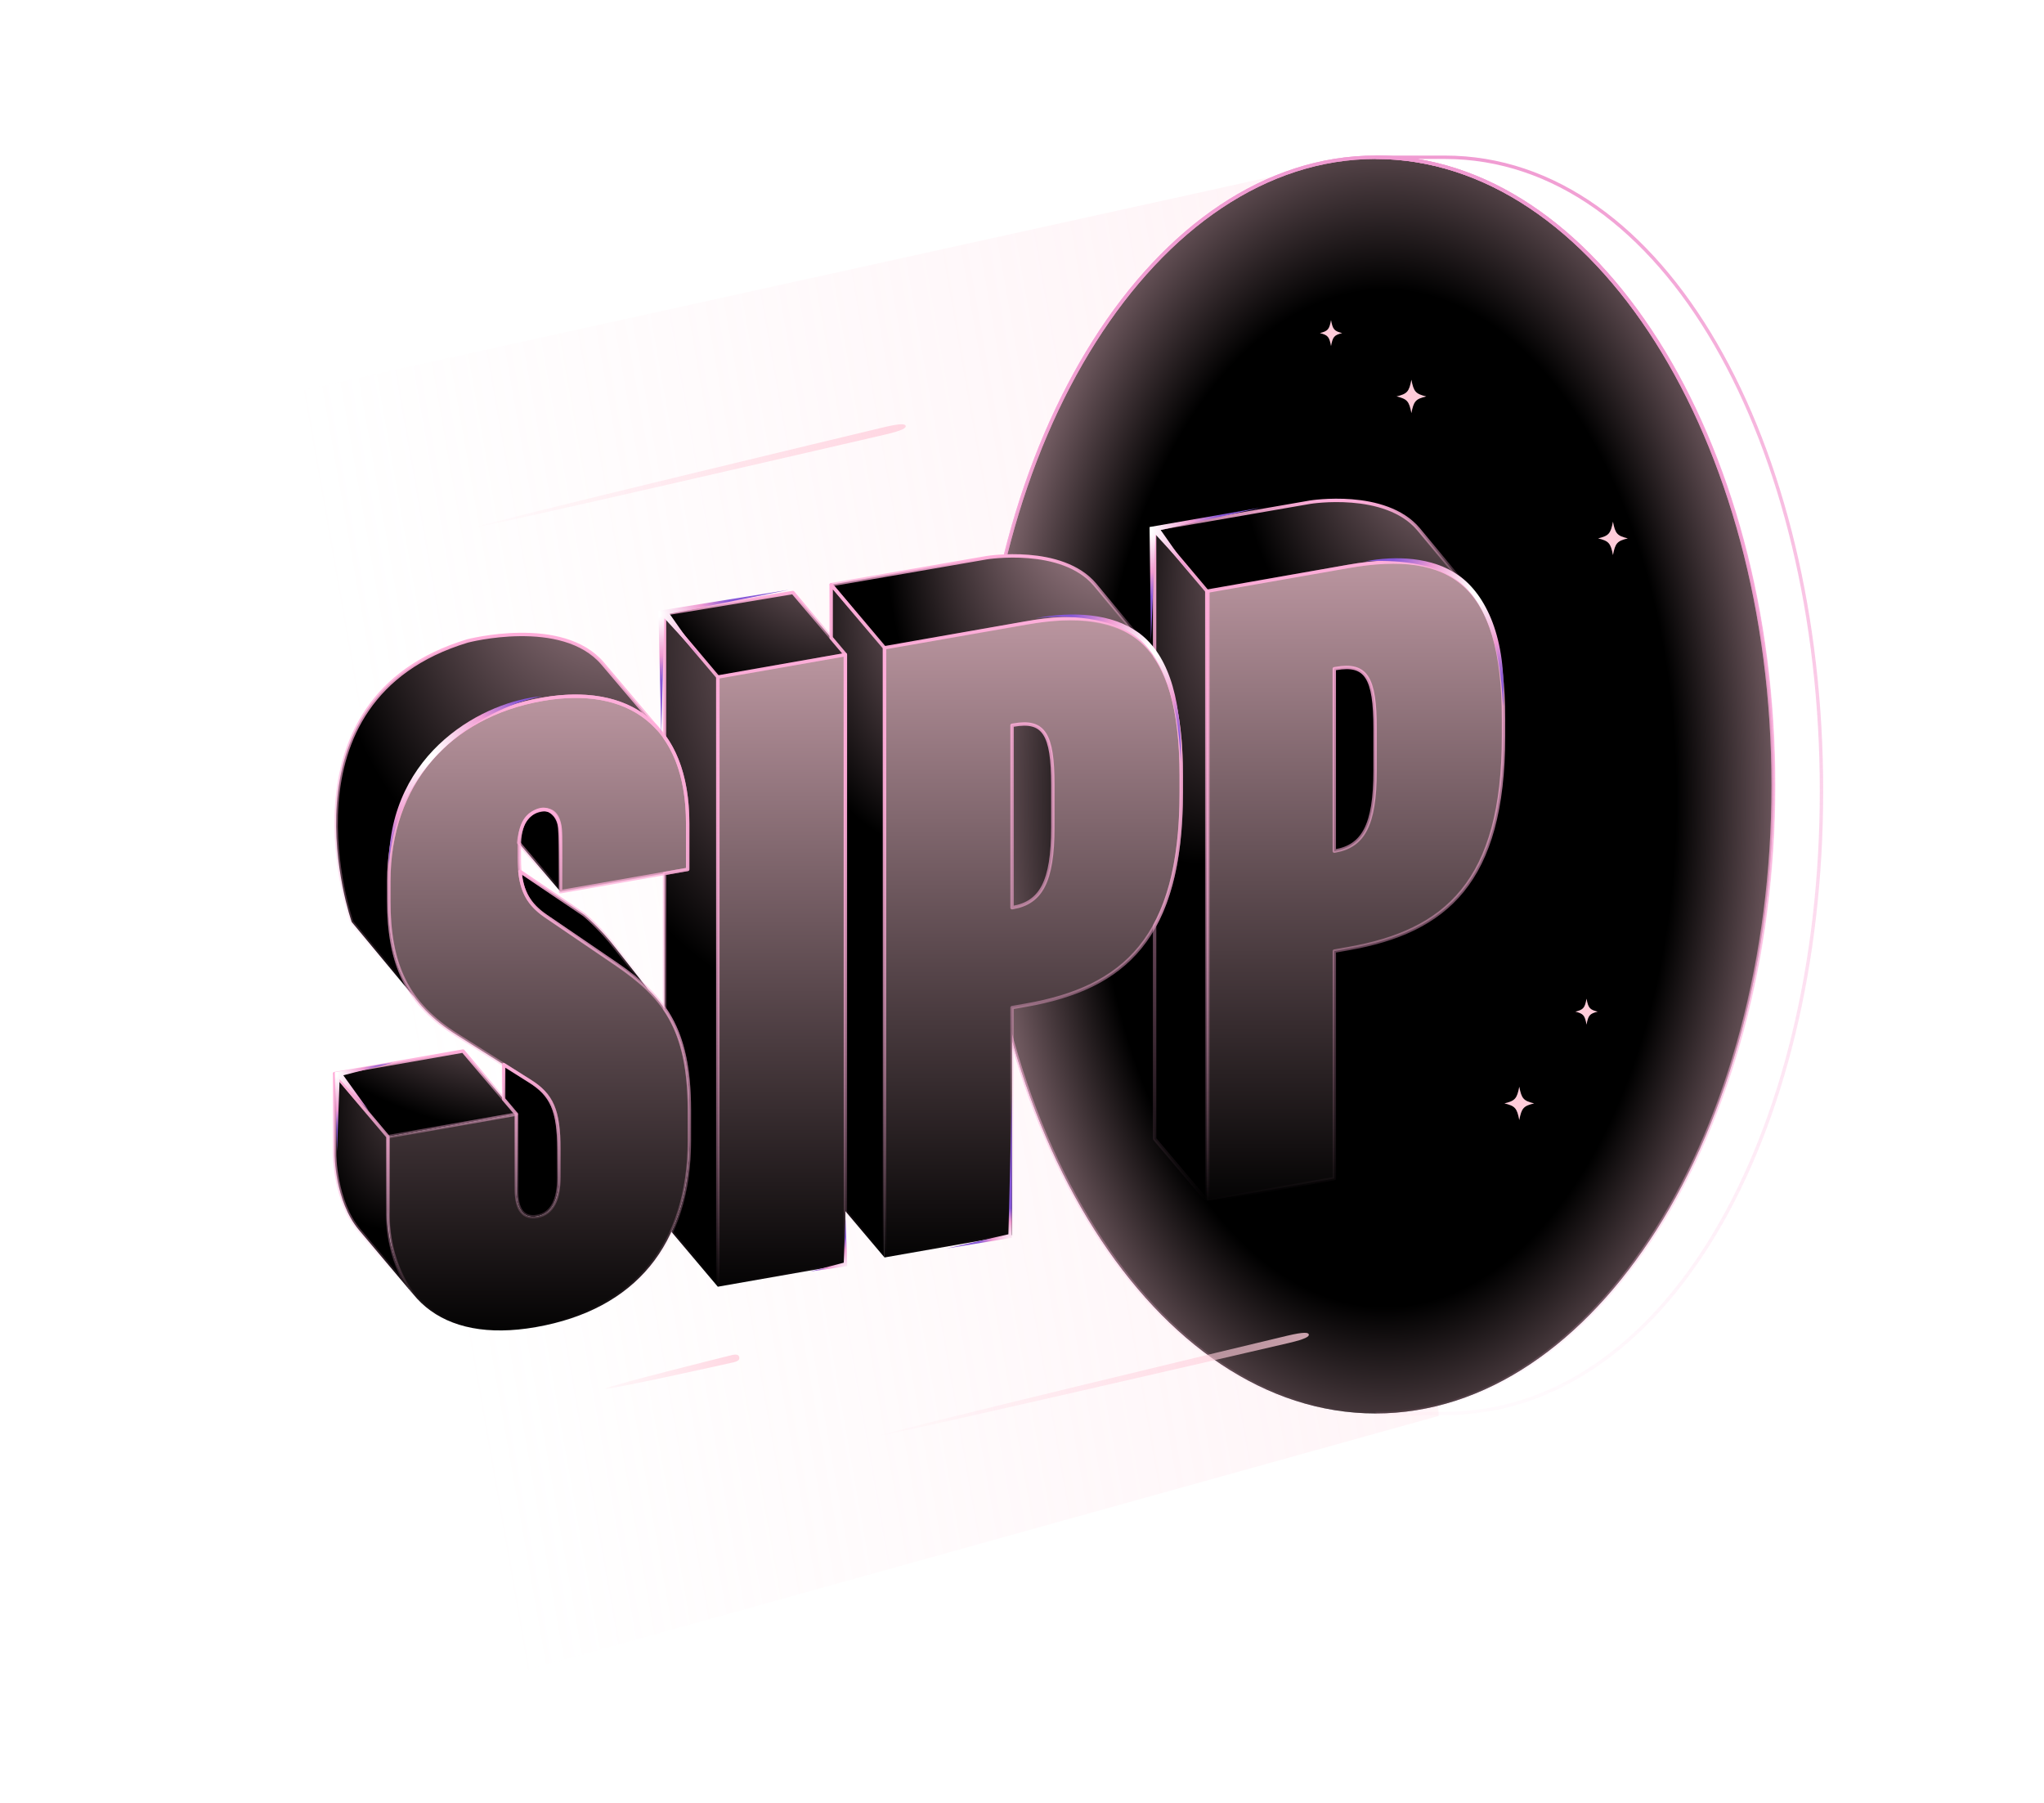 <svg width="720" height="635" viewBox="0 0 720 635" fill="none" xmlns="http://www.w3.org/2000/svg">
<g clip-path="url(#clip0_41_2780)">
<g opacity="0.25" filter="url(#filter0_f_41_2780)">
<path d="M18 634.899L506.793 498.696L481.922 54.736L18 156.916L18 634.899Z" fill="url(#paint0_linear_41_2780)"/>
</g>
<path d="M484.539 497.838C561.895 497.838 624.604 398.793 624.604 276.614C624.604 154.436 561.895 55.39 484.539 55.39C407.184 55.39 344.475 154.436 344.475 276.614C344.475 398.793 407.184 497.838 484.539 497.838Z" fill="black" stroke="url(#paint1_linear_41_2780)" stroke-width="1.2" stroke-miterlimit="10"/>
<path d="M484.539 497.838C561.895 497.838 624.604 398.793 624.604 276.614C624.604 154.436 561.895 55.39 484.539 55.39C407.184 55.39 344.475 154.436 344.475 276.614C344.475 398.793 407.184 497.838 484.539 497.838Z" fill="url(#paint2_radial_41_2780)" stroke="url(#paint3_linear_41_2780)" stroke-width="1.2" stroke-miterlimit="10"/>
<path d="M508.908 55.39H484.54C562 55.39 624.78 154.437 624.78 276.614C624.78 398.792 561.983 497.838 484.54 497.838H508.908C586.368 497.838 641.622 400.76 641.622 278.582C641.622 156.405 586.351 55.39 508.908 55.39Z" stroke="url(#paint4_linear_41_2780)" stroke-width="1.2" stroke-miterlimit="10"/>
<g filter="url(#filter1_d_41_2780)">
<path d="M472.784 117.318C469.964 118.031 469.469 118.611 468.857 121.899C468.245 118.611 467.751 118.031 464.93 117.318C467.751 116.605 468.245 116.025 468.857 112.736C469.469 116.025 469.964 116.605 472.784 117.318Z" fill="#FFCCDA"/>
</g>
<g filter="url(#filter2_d_41_2780)">
<path d="M562.784 356.318C559.964 357.031 559.469 357.611 558.857 360.899C558.245 357.611 557.751 357.031 554.93 356.318C557.751 355.605 558.245 355.025 558.857 351.736C559.469 355.025 559.964 355.605 562.784 356.318Z" fill="#FFCCDA"/>
</g>
<g filter="url(#filter3_d_41_2780)">
<path d="M502.402 139.627C498.642 140.544 497.982 141.289 497.166 145.517C496.35 141.289 495.691 140.544 491.93 139.627C495.691 138.71 496.35 137.965 497.166 133.736C497.982 137.965 498.642 138.71 502.402 139.627Z" fill="#FFCCDA"/>
</g>
<g filter="url(#filter4_d_41_2780)">
<path d="M573.402 189.627C569.642 190.544 568.982 191.289 568.166 195.517C567.35 191.289 566.691 190.544 562.93 189.627C566.691 188.71 567.35 187.965 568.166 183.736C568.982 187.965 569.642 188.71 573.402 189.627Z" fill="#FFCCDA"/>
</g>
<g filter="url(#filter5_d_41_2780)">
<path d="M540.402 388.627C536.642 389.544 535.982 390.289 535.166 394.517C534.35 390.289 533.691 389.544 529.93 388.627C533.691 387.71 534.35 386.965 535.166 382.736C535.982 386.965 536.642 387.71 540.402 388.627Z" fill="#FFCCDA"/>
</g>
<g filter="url(#filter6_f_41_2780)">
<path d="M312.025 153.006C306.006 154.424 168.396 186.241 168.23 185.537C168.065 184.833 305.406 151.876 311.425 150.458C317.444 149.04 318.867 149.307 319.033 150.01C319.198 150.714 318.044 151.588 312.025 153.006Z" fill="url(#paint5_linear_41_2780)"/>
</g>
<g filter="url(#filter7_f_41_2780)">
<path d="M454.025 473.006C448.006 474.424 310.396 506.241 310.23 505.537C310.065 504.833 447.406 471.876 453.425 470.458C459.444 469.04 460.867 469.307 461.033 470.01C461.198 470.714 460.044 471.588 454.025 473.006Z" fill="url(#paint6_linear_41_2780)"/>
</g>
<g filter="url(#filter8_f_41_2780)">
<path d="M258.416 479.823C256.534 480.267 213.396 489.827 213.23 489.124C213.064 488.42 255.933 477.718 257.816 477.275C259.699 476.831 260.236 477.307 260.402 478.01C260.568 478.714 260.299 479.38 258.416 479.823Z" fill="url(#paint7_linear_41_2780)"/>
</g>
<path d="M181.88 392.427L163.1 370.197L117.87 378.137L136.66 400.367L181.88 392.427Z" fill="url(#paint8_radial_41_2780)"/>
<path d="M136.66 400.366L117.87 378.136V406.496C117.87 406.496 117.87 423.016 126.47 433.246L145.69 456.026C145.69 456.026 136.06 444.626 136.65 426.276V400.366H136.66Z" fill="url(#paint9_radial_41_2780)"/>
<path d="M182.67 296.806L197.45 314.076V300.706C197.45 300.706 197.42 294.996 197.15 291.566C197.01 289.896 196.42 288.266 195.32 287.006C193.98 285.476 191.75 284.166 188.46 285.876C186.54 286.876 185.04 288.556 184.19 290.546C183.57 291.996 182.97 294.036 182.67 296.796V296.806Z" fill="black"/>
<path d="M292.78 205.936L347.56 196.426C347.56 196.426 374.05 192.126 385.72 205.936L402.36 225.996C402.36 225.996 391.84 214.886 365.87 218.716L311.56 228.166L292.78 205.936Z" fill="url(#paint10_radial_41_2780)"/>
<path d="M292.78 205.937V224.647L297.79 230.577V426.597L311.57 442.897V228.157L292.78 205.937Z" fill="url(#paint11_radial_41_2780)"/>
<path d="M297.79 230.577L252.86 238.457L234.08 216.237L279.29 208.687L297.79 230.577Z" fill="url(#paint12_radial_41_2780)"/>
<path d="M234.08 216.236V259.596C239.3 266.896 242.23 277.006 242.23 290.046V306.216L234.08 307.646V355.296C239.77 363.526 242.83 374.266 242.83 391.026V401.656C242.83 413.996 240.67 424.746 236.5 433.846L252.86 453.206V238.456L234.08 216.226V216.236Z" fill="url(#paint13_radial_41_2780)"/>
<path d="M406.71 186.376V230.956C412.95 239.786 416.09 253.466 416.09 273.156V279.146C416.09 299.746 412.83 314.886 406.71 326.026V401.116L425.49 423.346V208.606L406.71 186.376Z" fill="url(#paint14_radial_41_2780)"/>
<path d="M232.83 257.956L233.03 258.196C233.03 258.196 232.76 257.376 231.65 256.576L232.12 257.136C232.36 257.406 232.59 257.686 232.82 257.966L232.83 257.956Z" fill="url(#paint15_radial_41_2780)"/>
<path d="M145.96 351.296C146.35 351.816 146.75 352.306 147.15 352.736L145.96 351.296Z" fill="url(#paint16_radial_41_2780)"/>
<path d="M144.18 348.526C141.61 344.376 139.8 339.786 138.64 334.626C138.64 334.596 138.62 334.566 138.62 334.566C138.62 334.546 138.62 334.526 138.61 334.506C138.17 332.526 137.82 330.456 137.56 328.286C137.08 324.626 136.89 321.226 136.95 318.056C136.95 317.766 136.95 317.476 136.95 317.176V310.286C136.95 276.296 157.77 252.126 191.01 246.286C208.24 243.266 222.52 246.556 231.58 256.496C231.6 256.516 231.62 256.526 231.65 256.546L212.32 233.736C198.1 216.996 164.67 225.756 164.67 225.756C96.33 246.396 123.9 324.746 123.9 324.746L145.97 351.286C145.35 350.446 144.75 349.516 144.19 348.516L144.18 348.526Z" fill="url(#paint17_radial_41_2780)"/>
<path d="M217.03 334.117C211.32 326.687 205.74 322.166 205.74 322.166L183.15 306.906C183.82 313.886 186.21 318.526 192.22 322.626L217.23 339.656C221.38 342.506 225.08 345.346 228.28 348.466L217.03 334.117Z" fill="black"/>
<path d="M189.22 428.427C194.76 427.457 196.86 422.147 196.86 414.657V404.777C196.86 390.997 194.32 385.607 186.68 380.807L177.41 374.957V387.147L181.89 392.427V418.937C181.89 426.277 184.43 429.277 189.23 428.437L189.22 428.427Z" fill="black"/>
<path d="M474.94 199.496C493.38 196.266 507.15 197.896 516.27 206.466L516.3 206.446L499.66 186.386C487.99 172.576 461.5 176.876 461.5 176.876L406.72 186.386L425.18 208.226L474.95 199.496H474.94Z" fill="url(#paint18_radial_41_2780)"/>
<path d="M136.66 426.266V400.356L181.89 392.416V418.926C181.89 426.266 184.43 429.266 189.23 428.426C194.77 427.456 196.87 422.146 196.87 414.656V404.776C196.87 390.996 194.33 385.606 186.69 380.806L161.23 364.756C143.26 353.536 136.97 339.816 136.97 317.196V310.306C136.97 276.316 157.79 252.146 191.03 246.306C221.13 241.026 242.24 254.996 242.24 290.036V306.206L197.46 314.066V294.446C197.46 288.006 195.36 284.486 190.57 285.326C185.63 286.196 182.93 289.956 182.93 298.346V301.936C182.93 311.816 184.88 317.616 192.21 322.616L217.22 339.646C233.54 350.856 242.83 361.806 242.83 391.006V401.636C242.83 438.476 223.66 461.306 188.77 467.426C154.93 473.366 136.66 456.356 136.66 426.256V426.266Z" fill="url(#paint19_linear_41_2780)"/>
<path d="M252.86 238.456L297.78 230.576V445.316L252.86 453.196V238.456Z" fill="url(#paint20_linear_41_2780)"/>
<path d="M311.57 228.156L361.44 219.406C397.83 213.016 416.1 225.536 416.1 273.156V279.146C416.1 330.506 395.89 347.986 361.44 354.026L356.5 354.896V435.016L311.58 442.896V228.156H311.57ZM356.79 319.656C366.67 317.926 370.87 310.596 370.87 291.426V276.456C370.87 258.486 367.72 253.496 357.09 255.366L356.49 255.466V319.706L356.79 319.656Z" fill="url(#paint21_linear_41_2780)"/>
<path d="M425.08 208.246L474.95 199.496C511.34 193.116 529.61 205.626 529.61 253.246V259.236C529.61 310.596 509.39 328.076 474.95 334.116L470.01 334.986V415.106L425.09 422.986V208.246H425.08ZM470.3 299.736C480.18 298.006 484.38 290.676 484.38 271.506V256.536C484.38 238.566 481.23 233.576 470.6 235.446L470 235.546V299.786L470.3 299.736Z" fill="url(#paint22_linear_41_2780)"/>
<path d="M252.86 238.456L297.78 230.576V445.316L252.86 453.196V238.456Z" stroke="url(#paint23_linear_41_2780)" stroke-width="1.2" stroke-miterlimit="10" stroke-linejoin="round"/>
<path d="M311.57 228.156L361.44 219.406C397.83 213.016 416.1 225.536 416.1 273.156V279.146C416.1 330.506 395.89 347.986 361.44 354.026L356.5 354.896V435.016L311.58 442.896V228.156H311.57ZM356.79 319.656C366.67 317.926 370.87 310.596 370.87 291.426V276.456C370.87 258.486 367.72 253.496 357.09 255.366L356.49 255.466V319.706L356.79 319.656Z" stroke="url(#paint24_linear_41_2780)" stroke-width="1.2" stroke-miterlimit="10" stroke-linejoin="round"/>
<path d="M181.88 392.427L163.1 370.197L117.87 378.137L136.66 400.367L181.88 392.427Z" stroke="url(#paint25_linear_41_2780)" stroke-width="1.2" stroke-miterlimit="10" stroke-linejoin="round"/>
<path d="M136.66 400.366L117.87 378.136V406.496C117.87 406.496 117.87 423.016 126.47 433.246L145.69 456.026C145.69 456.026 136.06 444.626 136.65 426.276V400.366H136.66Z" stroke="url(#paint26_linear_41_2780)" stroke-width="1.2" stroke-miterlimit="10" stroke-linejoin="round"/>
<path d="M182.67 296.806L197.45 314.076V300.706C197.45 300.706 197.42 294.996 197.15 291.566C197.01 289.896 196.42 288.266 195.32 287.006C193.98 285.476 191.75 284.166 188.46 285.876C186.54 286.876 185.04 288.556 184.19 290.546C183.57 291.996 182.97 294.036 182.67 296.796V296.806Z" stroke="url(#paint27_linear_41_2780)" stroke-width="1.2" stroke-miterlimit="10" stroke-linejoin="round"/>
<path d="M292.78 205.936L347.56 196.426C347.56 196.426 374.05 192.126 385.72 205.936L402.36 225.996C402.36 225.996 391.84 214.886 365.87 218.716L311.56 228.166L292.78 205.936Z" stroke="url(#paint28_linear_41_2780)" stroke-width="1.2" stroke-miterlimit="10" stroke-linejoin="round"/>
<path d="M292.78 205.937V224.647L297.79 230.577V426.597L311.57 442.897V228.157L292.78 205.937Z" stroke="url(#paint29_linear_41_2780)" stroke-width="1.2" stroke-miterlimit="10" stroke-linejoin="round"/>
<path d="M297.79 230.577L252.86 238.457L234.08 216.237L279.29 208.687L297.79 230.577Z" stroke="url(#paint30_linear_41_2780)" stroke-width="1.2" stroke-miterlimit="10" stroke-linejoin="round"/>
<path d="M234.08 216.236V259.596C239.3 266.896 242.23 277.006 242.23 290.046V306.216L234.08 307.646V355.296C239.77 363.526 242.83 374.266 242.83 391.026V401.656C242.83 413.996 240.67 424.746 236.5 433.846L252.86 453.206V238.456L234.08 216.226V216.236Z" stroke="url(#paint31_linear_41_2780)" stroke-width="1.2" stroke-miterlimit="10" stroke-linejoin="round"/>
<path d="M406.71 186.376V230.956C412.95 239.786 416.09 253.466 416.09 273.156V279.146C416.09 299.746 412.83 314.886 406.71 326.026V401.116L425.49 423.346V208.606L406.71 186.376Z" stroke="url(#paint32_linear_41_2780)" stroke-width="1.2" stroke-miterlimit="10" stroke-linejoin="round"/>
<path d="M144.18 348.526C141.61 344.376 139.8 339.786 138.64 334.626C138.64 334.596 138.62 334.566 138.62 334.566C138.62 334.546 138.62 334.526 138.61 334.506C138.17 332.526 137.82 330.456 137.56 328.286C137.08 324.626 136.89 321.226 136.95 318.056C136.95 317.766 136.95 317.476 136.95 317.176V310.286C136.95 276.296 157.77 252.126 191.01 246.286C208.24 243.266 222.52 246.556 231.58 256.496C231.6 256.516 231.62 256.526 231.65 256.546L212.32 233.736C198.1 216.996 164.67 225.756 164.67 225.756C96.33 246.396 123.9 324.746 123.9 324.746L145.97 351.286C145.35 350.446 144.75 349.516 144.19 348.516L144.18 348.526Z" stroke="url(#paint33_linear_41_2780)" stroke-width="1.2" stroke-miterlimit="10" stroke-linejoin="round"/>
<path d="M217.03 334.117C211.32 326.687 205.74 322.166 205.74 322.166L183.15 306.906C183.82 313.886 186.21 318.526 192.22 322.626L217.23 339.656C221.38 342.506 225.08 345.346 228.28 348.466L217.03 334.117Z" stroke="url(#paint34_linear_41_2780)" stroke-width="1.2" stroke-miterlimit="10" stroke-linejoin="round"/>
<path d="M189.22 428.427C194.76 427.457 196.86 422.147 196.86 414.657V404.777C196.86 390.997 194.32 385.607 186.68 380.807L177.41 374.957V387.147L181.89 392.427V418.937C181.89 426.277 184.43 429.277 189.23 428.437L189.22 428.427Z" stroke="url(#paint35_linear_41_2780)" stroke-width="1.2" stroke-miterlimit="10" stroke-linejoin="round"/>
<path d="M136.66 426.266V400.356L181.89 392.416V418.926C181.89 426.266 184.43 429.266 189.23 428.426C194.77 427.456 196.87 422.146 196.87 414.656V404.776C196.87 390.996 194.33 385.606 186.69 380.806L161.23 364.756C143.26 353.536 136.97 339.816 136.97 317.196V310.306C136.97 276.316 157.79 252.146 191.03 246.306C221.13 241.026 242.24 254.996 242.24 290.036V306.206L197.46 314.066V294.446C197.46 288.006 195.36 284.486 190.57 285.326C185.63 286.196 182.93 289.956 182.93 298.346V301.936C182.93 311.816 184.88 317.616 192.21 322.616L217.22 339.646C233.54 350.856 242.83 361.806 242.83 391.006V401.636C242.83 438.476 223.66 461.306 188.77 467.426C154.93 473.366 136.66 456.356 136.66 426.256V426.266Z" stroke="url(#paint36_linear_41_2780)" stroke-width="1.2" stroke-miterlimit="10" stroke-linejoin="round"/>
<path d="M474.94 199.496C493.38 196.266 507.15 197.896 516.27 206.466L516.3 206.446L499.66 186.386C487.99 172.576 461.5 176.876 461.5 176.876L406.72 186.386L425.18 208.226L474.95 199.496H474.94Z" stroke="url(#paint37_linear_41_2780)" stroke-width="1.2" stroke-miterlimit="10" stroke-linejoin="round"/>
<path d="M425.08 208.246L474.95 199.496C511.34 193.116 529.61 205.626 529.61 253.246V259.236C529.61 310.596 509.39 328.076 474.95 334.116L470.01 334.986V415.106L425.09 422.986V208.246H425.08ZM470.3 299.736C480.18 298.006 484.38 290.676 484.38 271.506V256.536C484.38 238.566 481.23 233.576 470.6 235.446L470 235.546V299.786L470.3 299.736Z" stroke="url(#paint38_linear_41_2780)" stroke-width="1.2" stroke-miterlimit="10" stroke-linejoin="round"/>
<g filter="url(#filter9_df_41_2780)">
<path fill-rule="evenodd" clip-rule="evenodd" d="M278.93 208.236L236.854 216.683L247.43 231.736L235.024 218.245L233.93 259.236L232.93 215.627L278.93 208.236Z" fill="url(#paint39_radial_41_2780)"/>
</g>
<g filter="url(#filter10_df_41_2780)">
<path fill-rule="evenodd" clip-rule="evenodd" d="M445.43 179.236L409.854 187.183L420.43 202.236L408.024 188.745L406.43 226.236L405.93 186.127L445.43 179.236Z" fill="url(#paint40_radial_41_2780)"/>
</g>
<g filter="url(#filter11_df_41_2780)">
<path fill-rule="evenodd" clip-rule="evenodd" d="M298.328 428.736L297.708 444.234L285.93 447.333L298.948 445.474L298.328 428.736Z" fill="url(#paint41_radial_41_2780)"/>
</g>
<g filter="url(#filter12_df_41_2780)">
<path fill-rule="evenodd" clip-rule="evenodd" d="M356.948 385.236L355.708 434.234L333.93 439.236L356.948 435.474V385.236Z" fill="url(#paint42_radial_41_2780)"/>
</g>
<g filter="url(#filter13_df_41_2780)">
<path fill-rule="evenodd" clip-rule="evenodd" d="M190.93 246.236C171.43 247.736 136.93 265.236 136.93 305.951C139.93 266.736 172.93 249.736 190.93 246.236Z" fill="url(#paint43_radial_41_2780)"/>
</g>
<g filter="url(#filter14_df_41_2780)">
<path fill-rule="evenodd" clip-rule="evenodd" d="M119.93 378.736L137.43 374.236L116.93 377.634L117.716 405.543L118.627 380.112L128.93 391.236L119.93 378.736Z" fill="url(#paint44_radial_41_2780)"/>
</g>
<g filter="url(#filter15_df_41_2780)">
<path fill-rule="evenodd" clip-rule="evenodd" d="M399.731 224.912C390.737 218.478 376.43 217.455 364.93 218.736C377.93 216.236 391.574 217.044 400.93 223.736C410.322 230.454 416.43 244.736 415.93 269.236C414.93 245.736 408.69 231.319 399.731 224.912Z" fill="url(#paint45_radial_41_2780)"/>
</g>
<g filter="url(#filter16_df_41_2780)">
<path fill-rule="evenodd" clip-rule="evenodd" d="M513.231 205.371C504.237 198.938 491.43 198.195 480.93 198.695C491.43 196.695 504.574 197.044 513.93 203.736C523.322 210.454 530.93 225.736 529.43 249.695C528.43 225.695 522.19 211.778 513.231 205.371Z" fill="url(#paint46_radial_41_2780)"/>
</g>
</g>
<defs>
<filter id="filter0_f_41_2780" x="-2" y="34.736" width="528.793" height="620.163" filterUnits="userSpaceOnUse" color-interpolation-filters="sRGB">
<feFlood flood-opacity="0" result="BackgroundImageFix"/>
<feBlend mode="normal" in="SourceGraphic" in2="BackgroundImageFix" result="shape"/>
<feGaussianBlur stdDeviation="10" result="effect1_foregroundBlur_41_2780"/>
</filter>
<filter id="filter1_d_41_2780" x="459.93" y="107.736" width="17.854" height="19.163" filterUnits="userSpaceOnUse" color-interpolation-filters="sRGB">
<feFlood flood-opacity="0" result="BackgroundImageFix"/>
<feColorMatrix in="SourceAlpha" type="matrix" values="0 0 0 0 0 0 0 0 0 0 0 0 0 0 0 0 0 0 127 0" result="hardAlpha"/>
<feOffset/>
<feGaussianBlur stdDeviation="2.5"/>
<feComposite in2="hardAlpha" operator="out"/>
<feColorMatrix type="matrix" values="0 0 0 0 1 0 0 0 0 1 0 0 0 0 1 0 0 0 1 0"/>
<feBlend mode="normal" in2="BackgroundImageFix" result="effect1_dropShadow_41_2780"/>
<feBlend mode="normal" in="SourceGraphic" in2="effect1_dropShadow_41_2780" result="shape"/>
</filter>
<filter id="filter2_d_41_2780" x="549.93" y="346.736" width="17.854" height="19.163" filterUnits="userSpaceOnUse" color-interpolation-filters="sRGB">
<feFlood flood-opacity="0" result="BackgroundImageFix"/>
<feColorMatrix in="SourceAlpha" type="matrix" values="0 0 0 0 0 0 0 0 0 0 0 0 0 0 0 0 0 0 127 0" result="hardAlpha"/>
<feOffset/>
<feGaussianBlur stdDeviation="2.5"/>
<feComposite in2="hardAlpha" operator="out"/>
<feColorMatrix type="matrix" values="0 0 0 0 1 0 0 0 0 1 0 0 0 0 1 0 0 0 1 0"/>
<feBlend mode="normal" in2="BackgroundImageFix" result="effect1_dropShadow_41_2780"/>
<feBlend mode="normal" in="SourceGraphic" in2="effect1_dropShadow_41_2780" result="shape"/>
</filter>
<filter id="filter3_d_41_2780" x="486.93" y="128.736" width="20.472" height="21.781" filterUnits="userSpaceOnUse" color-interpolation-filters="sRGB">
<feFlood flood-opacity="0" result="BackgroundImageFix"/>
<feColorMatrix in="SourceAlpha" type="matrix" values="0 0 0 0 0 0 0 0 0 0 0 0 0 0 0 0 0 0 127 0" result="hardAlpha"/>
<feOffset/>
<feGaussianBlur stdDeviation="2.5"/>
<feComposite in2="hardAlpha" operator="out"/>
<feColorMatrix type="matrix" values="0 0 0 0 1 0 0 0 0 1 0 0 0 0 1 0 0 0 1 0"/>
<feBlend mode="normal" in2="BackgroundImageFix" result="effect1_dropShadow_41_2780"/>
<feBlend mode="normal" in="SourceGraphic" in2="effect1_dropShadow_41_2780" result="shape"/>
</filter>
<filter id="filter4_d_41_2780" x="557.93" y="178.736" width="20.472" height="21.781" filterUnits="userSpaceOnUse" color-interpolation-filters="sRGB">
<feFlood flood-opacity="0" result="BackgroundImageFix"/>
<feColorMatrix in="SourceAlpha" type="matrix" values="0 0 0 0 0 0 0 0 0 0 0 0 0 0 0 0 0 0 127 0" result="hardAlpha"/>
<feOffset/>
<feGaussianBlur stdDeviation="2.5"/>
<feComposite in2="hardAlpha" operator="out"/>
<feColorMatrix type="matrix" values="0 0 0 0 1 0 0 0 0 1 0 0 0 0 1 0 0 0 1 0"/>
<feBlend mode="normal" in2="BackgroundImageFix" result="effect1_dropShadow_41_2780"/>
<feBlend mode="normal" in="SourceGraphic" in2="effect1_dropShadow_41_2780" result="shape"/>
</filter>
<filter id="filter5_d_41_2780" x="524.93" y="377.736" width="20.472" height="21.781" filterUnits="userSpaceOnUse" color-interpolation-filters="sRGB">
<feFlood flood-opacity="0" result="BackgroundImageFix"/>
<feColorMatrix in="SourceAlpha" type="matrix" values="0 0 0 0 0 0 0 0 0 0 0 0 0 0 0 0 0 0 127 0" result="hardAlpha"/>
<feOffset/>
<feGaussianBlur stdDeviation="2.5"/>
<feComposite in2="hardAlpha" operator="out"/>
<feColorMatrix type="matrix" values="0 0 0 0 1 0 0 0 0 1 0 0 0 0 1 0 0 0 1 0"/>
<feBlend mode="normal" in2="BackgroundImageFix" result="effect1_dropShadow_41_2780"/>
<feBlend mode="normal" in="SourceGraphic" in2="effect1_dropShadow_41_2780" result="shape"/>
</filter>
<filter id="filter6_f_41_2780" x="165.23" y="146.437" width="156.817" height="42.112" filterUnits="userSpaceOnUse" color-interpolation-filters="sRGB">
<feFlood flood-opacity="0" result="BackgroundImageFix"/>
<feBlend mode="normal" in="SourceGraphic" in2="BackgroundImageFix" result="shape"/>
<feGaussianBlur stdDeviation="1.5" result="effect1_foregroundBlur_41_2780"/>
</filter>
<filter id="filter7_f_41_2780" x="307.23" y="466.437" width="156.817" height="42.112" filterUnits="userSpaceOnUse" color-interpolation-filters="sRGB">
<feFlood flood-opacity="0" result="BackgroundImageFix"/>
<feBlend mode="normal" in="SourceGraphic" in2="BackgroundImageFix" result="shape"/>
<feGaussianBlur stdDeviation="1.5" result="effect1_foregroundBlur_41_2780"/>
</filter>
<filter id="filter8_f_41_2780" x="210.229" y="474.103" width="53.214" height="18.057" filterUnits="userSpaceOnUse" color-interpolation-filters="sRGB">
<feFlood flood-opacity="0" result="BackgroundImageFix"/>
<feBlend mode="normal" in="SourceGraphic" in2="BackgroundImageFix" result="shape"/>
<feGaussianBlur stdDeviation="1.5" result="effect1_foregroundBlur_41_2780"/>
</filter>
<filter id="filter9_df_41_2780" x="229.93" y="205.736" width="50" height="55" filterUnits="userSpaceOnUse" color-interpolation-filters="sRGB">
<feFlood flood-opacity="0" result="BackgroundImageFix"/>
<feColorMatrix in="SourceAlpha" type="matrix" values="0 0 0 0 0 0 0 0 0 0 0 0 0 0 0 0 0 0 127 0" result="hardAlpha"/>
<feOffset dx="-1" dy="-0.5"/>
<feGaussianBlur stdDeviation="1"/>
<feComposite in2="hardAlpha" operator="out"/>
<feColorMatrix type="matrix" values="0 0 0 0 1 0 0 0 0 1 0 0 0 0 1 0 0 0 1 0"/>
<feBlend mode="normal" in2="BackgroundImageFix" result="effect1_dropShadow_41_2780"/>
<feBlend mode="normal" in="SourceGraphic" in2="effect1_dropShadow_41_2780" result="shape"/>
<feGaussianBlur stdDeviation="0.2" result="effect2_foregroundBlur_41_2780"/>
</filter>
<filter id="filter10_df_41_2780" x="402.93" y="176.736" width="43.5" height="51" filterUnits="userSpaceOnUse" color-interpolation-filters="sRGB">
<feFlood flood-opacity="0" result="BackgroundImageFix"/>
<feColorMatrix in="SourceAlpha" type="matrix" values="0 0 0 0 0 0 0 0 0 0 0 0 0 0 0 0 0 0 127 0" result="hardAlpha"/>
<feOffset dx="-1" dy="-0.5"/>
<feGaussianBlur stdDeviation="1"/>
<feComposite in2="hardAlpha" operator="out"/>
<feColorMatrix type="matrix" values="0 0 0 0 1 0 0 0 0 1 0 0 0 0 1 0 0 0 1 0"/>
<feBlend mode="normal" in2="BackgroundImageFix" result="effect1_dropShadow_41_2780"/>
<feBlend mode="normal" in="SourceGraphic" in2="effect1_dropShadow_41_2780" result="shape"/>
<feGaussianBlur stdDeviation="0.2" result="effect2_foregroundBlur_41_2780"/>
</filter>
<filter id="filter11_df_41_2780" x="283.43" y="427.236" width="17.018" height="22.597" filterUnits="userSpaceOnUse" color-interpolation-filters="sRGB">
<feFlood flood-opacity="0" result="BackgroundImageFix"/>
<feColorMatrix in="SourceAlpha" type="matrix" values="0 0 0 0 0 0 0 0 0 0 0 0 0 0 0 0 0 0 127 0" result="hardAlpha"/>
<feOffset dx="-0.5" dy="0.5"/>
<feGaussianBlur stdDeviation="1"/>
<feComposite in2="hardAlpha" operator="out"/>
<feColorMatrix type="matrix" values="0 0 0 0 1 0 0 0 0 1 0 0 0 0 1 0 0 0 1 0"/>
<feBlend mode="normal" in2="BackgroundImageFix" result="effect1_dropShadow_41_2780"/>
<feBlend mode="normal" in="SourceGraphic" in2="effect1_dropShadow_41_2780" result="shape"/>
<feGaussianBlur stdDeviation="0.2" result="effect2_foregroundBlur_41_2780"/>
</filter>
<filter id="filter12_df_41_2780" x="331.43" y="383.736" width="27.018" height="58" filterUnits="userSpaceOnUse" color-interpolation-filters="sRGB">
<feFlood flood-opacity="0" result="BackgroundImageFix"/>
<feColorMatrix in="SourceAlpha" type="matrix" values="0 0 0 0 0 0 0 0 0 0 0 0 0 0 0 0 0 0 127 0" result="hardAlpha"/>
<feOffset dx="-0.5" dy="0.5"/>
<feGaussianBlur stdDeviation="1"/>
<feComposite in2="hardAlpha" operator="out"/>
<feColorMatrix type="matrix" values="0 0 0 0 1 0 0 0 0 1 0 0 0 0 1 0 0 0 1 0"/>
<feBlend mode="normal" in2="BackgroundImageFix" result="effect1_dropShadow_41_2780"/>
<feBlend mode="normal" in="SourceGraphic" in2="effect1_dropShadow_41_2780" result="shape"/>
<feGaussianBlur stdDeviation="0.2" result="effect2_foregroundBlur_41_2780"/>
</filter>
<filter id="filter13_df_41_2780" x="134.93" y="243.236" width="58" height="63.715" filterUnits="userSpaceOnUse" color-interpolation-filters="sRGB">
<feFlood flood-opacity="0" result="BackgroundImageFix"/>
<feColorMatrix in="SourceAlpha" type="matrix" values="0 0 0 0 0 0 0 0 0 0 0 0 0 0 0 0 0 0 127 0" result="hardAlpha"/>
<feOffset dy="-1"/>
<feGaussianBlur stdDeviation="1"/>
<feComposite in2="hardAlpha" operator="out"/>
<feColorMatrix type="matrix" values="0 0 0 0 1 0 0 0 0 1 0 0 0 0 1 0 0 0 1 0"/>
<feBlend mode="normal" in2="BackgroundImageFix" result="effect1_dropShadow_41_2780"/>
<feBlend mode="normal" in="SourceGraphic" in2="effect1_dropShadow_41_2780" result="shape"/>
<feGaussianBlur stdDeviation="0.25" result="effect2_foregroundBlur_41_2780"/>
</filter>
<filter id="filter14_df_41_2780" x="115.93" y="372.236" width="24.5" height="35.307" filterUnits="userSpaceOnUse" color-interpolation-filters="sRGB">
<feFlood flood-opacity="0" result="BackgroundImageFix"/>
<feColorMatrix in="SourceAlpha" type="matrix" values="0 0 0 0 0 0 0 0 0 0 0 0 0 0 0 0 0 0 127 0" result="hardAlpha"/>
<feOffset dx="1"/>
<feGaussianBlur stdDeviation="1"/>
<feComposite in2="hardAlpha" operator="out"/>
<feColorMatrix type="matrix" values="0 0 0 0 1 0 0 0 0 1 0 0 0 0 1 0 0 0 1 0"/>
<feBlend mode="normal" in2="BackgroundImageFix" result="effect1_dropShadow_41_2780"/>
<feBlend mode="normal" in="SourceGraphic" in2="effect1_dropShadow_41_2780" result="shape"/>
<feGaussianBlur stdDeviation="0.2" result="effect2_foregroundBlur_41_2780"/>
</filter>
<filter id="filter15_df_41_2780" x="362.93" y="214.434" width="55.028" height="55.802" filterUnits="userSpaceOnUse" color-interpolation-filters="sRGB">
<feFlood flood-opacity="0" result="BackgroundImageFix"/>
<feColorMatrix in="SourceAlpha" type="matrix" values="0 0 0 0 0 0 0 0 0 0 0 0 0 0 0 0 0 0 127 0" result="hardAlpha"/>
<feOffset dy="-1"/>
<feGaussianBlur stdDeviation="1"/>
<feComposite in2="hardAlpha" operator="out"/>
<feColorMatrix type="matrix" values="0 0 0 0 1 0 0 0 0 1 0 0 0 0 1 0 0 0 1 0"/>
<feBlend mode="normal" in2="BackgroundImageFix" result="effect1_dropShadow_41_2780"/>
<feBlend mode="normal" in="SourceGraphic" in2="effect1_dropShadow_41_2780" result="shape"/>
<feGaussianBlur stdDeviation="0.25" result="effect2_foregroundBlur_41_2780"/>
</filter>
<filter id="filter16_df_41_2780" x="478.93" y="194.626" width="52.69" height="56.069" filterUnits="userSpaceOnUse" color-interpolation-filters="sRGB">
<feFlood flood-opacity="0" result="BackgroundImageFix"/>
<feColorMatrix in="SourceAlpha" type="matrix" values="0 0 0 0 0 0 0 0 0 0 0 0 0 0 0 0 0 0 127 0" result="hardAlpha"/>
<feOffset dy="-1"/>
<feGaussianBlur stdDeviation="1"/>
<feComposite in2="hardAlpha" operator="out"/>
<feColorMatrix type="matrix" values="0 0 0 0 1 0 0 0 0 1 0 0 0 0 1 0 0 0 1 0"/>
<feBlend mode="normal" in2="BackgroundImageFix" result="effect1_dropShadow_41_2780"/>
<feBlend mode="normal" in="SourceGraphic" in2="effect1_dropShadow_41_2780" result="shape"/>
<feGaussianBlur stdDeviation="0.25" result="effect2_foregroundBlur_41_2780"/>
</filter>
<linearGradient id="paint0_linear_41_2780" x1="558.555" y1="233.202" x2="75.93" y2="317.736" gradientUnits="userSpaceOnUse">
<stop offset="0.024" stop-color="#FFCCDA"/>
<stop offset="0.879" stop-color="#FFCCDA" stop-opacity="0"/>
</linearGradient>
<linearGradient id="paint1_linear_41_2780" x1="419.893" y1="62.895" x2="477.491" y2="498.77" gradientUnits="userSpaceOnUse">
<stop stop-color="#F09BD2"/>
<stop offset="1" stop-color="#FFAEDA" stop-opacity="0"/>
</linearGradient>
<radialGradient id="paint2_radial_41_2780" cx="0" cy="0" r="1" gradientUnits="userSpaceOnUse" gradientTransform="translate(487.812 281.196) rotate(90) scale(371.106 211.597)">
<stop offset="0.484" stop-color="#FFCCDA" stop-opacity="0"/>
<stop offset="0.872" stop-color="#FFCCDA"/>
</radialGradient>
<linearGradient id="paint3_linear_41_2780" x1="419.893" y1="62.895" x2="477.491" y2="498.77" gradientUnits="userSpaceOnUse">
<stop stop-color="#F09BD2"/>
<stop offset="1" stop-color="#FFAEDA" stop-opacity="0"/>
</linearGradient>
<linearGradient id="paint4_linear_41_2780" x1="495.059" y1="54.556" x2="561.189" y2="518.526" gradientUnits="userSpaceOnUse">
<stop stop-color="#F09BD2"/>
<stop offset="1" stop-color="#FFAEDA" stop-opacity="0"/>
</linearGradient>
<linearGradient id="paint5_linear_41_2780" x1="364.912" y1="137.51" x2="162.014" y2="186.598" gradientUnits="userSpaceOnUse">
<stop stop-color="#FFCCDA"/>
<stop offset="1" stop-color="#FFCCDA" stop-opacity="0"/>
</linearGradient>
<linearGradient id="paint6_linear_41_2780" x1="506.912" y1="457.51" x2="304.014" y2="506.598" gradientUnits="userSpaceOnUse">
<stop stop-color="#FFCCDA"/>
<stop offset="1" stop-color="#FFCCDA" stop-opacity="0"/>
</linearGradient>
<linearGradient id="paint7_linear_41_2780" x1="277.072" y1="473.464" x2="206.385" y2="495.717" gradientUnits="userSpaceOnUse">
<stop stop-color="#FFCCDA"/>
<stop offset="1" stop-color="#FFCCDA" stop-opacity="0"/>
</linearGradient>
<radialGradient id="paint8_radial_41_2780" cx="0" cy="0" r="1" gradientUnits="userSpaceOnUse" gradientTransform="translate(175.93 305.737) rotate(110.063) scale(122.43 148.442)">
<stop stop-color="#FFCCDA"/>
<stop offset="0.745"/>
</radialGradient>
<radialGradient id="paint9_radial_41_2780" cx="0" cy="0" r="1" gradientUnits="userSpaceOnUse" gradientTransform="translate(200.93 297.736) rotate(119.258) scale(218.929 78.195)">
<stop stop-color="#FFCCDA"/>
<stop offset="0.695"/>
</radialGradient>
<radialGradient id="paint10_radial_41_2780" cx="0" cy="0" r="1" gradientUnits="userSpaceOnUse" gradientTransform="translate(425.93 97.737) rotate(111.309) scale(302.695 150.416)">
<stop offset="0.132" stop-color="#FFCCDA"/>
<stop offset="0.642"/>
</radialGradient>
<radialGradient id="paint11_radial_41_2780" cx="0" cy="0" r="1" gradientUnits="userSpaceOnUse" gradientTransform="translate(380.93 153.737) rotate(115.686) scale(320.69 173.013)">
<stop offset="0.027" stop-color="#FFCCDA"/>
<stop offset="0.49"/>
</radialGradient>
<radialGradient id="paint12_radial_41_2780" cx="0" cy="0" r="1" gradientUnits="userSpaceOnUse" gradientTransform="translate(312.93 139.737) rotate(114.209) scale(141.439 110.77)">
<stop stop-color="#FFCCDA"/>
<stop offset="0.809"/>
</radialGradient>
<radialGradient id="paint13_radial_41_2780" cx="0" cy="0" r="1" gradientUnits="userSpaceOnUse" gradientTransform="translate(354.93 181.736) rotate(122.567) scale(367.837 263.835)">
<stop stop-color="#FFCCDA"/>
<stop offset="0.517"/>
</radialGradient>
<radialGradient id="paint14_radial_41_2780" cx="0" cy="0" r="1" gradientUnits="userSpaceOnUse" gradientTransform="translate(497.43 94.737) rotate(112.126) scale(343.82 105.462)">
<stop stop-color="#FFCCDA"/>
<stop offset="0.653"/>
</radialGradient>
<radialGradient id="paint15_radial_41_2780" cx="0" cy="0" r="1" gradientUnits="userSpaceOnUse" gradientTransform="translate(233.185 255.452) rotate(112.601) scale(3.665 2.178)">
<stop stop-color="#FFCCDA"/>
<stop offset="0.645"/>
</radialGradient>
<radialGradient id="paint16_radial_41_2780" cx="0" cy="0" r="1" gradientUnits="userSpaceOnUse" gradientTransform="translate(147.284 350.297) rotate(111.991) scale(3.244 1.887)">
<stop stop-color="#FFCCDA"/>
<stop offset="0.645"/>
</radialGradient>
<radialGradient id="paint17_radial_41_2780" cx="0" cy="0" r="1" gradientUnits="userSpaceOnUse" gradientTransform="translate(244.395 134.743) rotate(113.411) scale(290.921 177.682)">
<stop stop-color="#FFCCDA"/>
<stop offset="0.645"/>
</radialGradient>
<radialGradient id="paint18_radial_41_2780" cx="0" cy="0" r="1" gradientUnits="userSpaceOnUse" gradientTransform="translate(546.93 109.236) rotate(121.827) scale(238.925 159.974)">
<stop stop-color="#FFCCDA"/>
<stop offset="0.594"/>
</radialGradient>
<linearGradient id="paint19_linear_41_2780" x1="189.745" y1="83.283" x2="189.745" y2="566.102" gradientUnits="userSpaceOnUse">
<stop offset="0.161" stop-color="#FFCCDA"/>
<stop offset="0.809"/>
</linearGradient>
<linearGradient id="paint20_linear_41_2780" x1="275.32" y1="69.183" x2="275.32" y2="550.366" gradientUnits="userSpaceOnUse">
<stop offset="0.161" stop-color="#FFCCDA"/>
<stop offset="0.809"/>
</linearGradient>
<linearGradient id="paint21_linear_41_2780" x1="363.835" y1="54.711" x2="363.835" y2="541.122" gradientUnits="userSpaceOnUse">
<stop offset="0.161" stop-color="#FFCCDA"/>
<stop offset="0.809"/>
</linearGradient>
<linearGradient id="paint22_linear_41_2780" x1="477.345" y1="34.806" x2="477.345" y2="521.211" gradientUnits="userSpaceOnUse">
<stop offset="0.161" stop-color="#FFCCDA"/>
<stop offset="0.809"/>
</linearGradient>
<linearGradient id="paint23_linear_41_2780" x1="275.32" y1="230.576" x2="275.32" y2="453.196" gradientUnits="userSpaceOnUse">
<stop stop-color="#FFAEDA"/>
<stop offset="1" stop-color="#FFAEDA" stop-opacity="0"/>
</linearGradient>
<linearGradient id="paint24_linear_41_2780" x1="363.835" y1="217.858" x2="363.835" y2="442.896" gradientUnits="userSpaceOnUse">
<stop stop-color="#FFAEDA"/>
<stop offset="1" stop-color="#FFAEDA" stop-opacity="0"/>
</linearGradient>
<linearGradient id="paint25_linear_41_2780" x1="149.875" y1="370.197" x2="149.875" y2="400.367" gradientUnits="userSpaceOnUse">
<stop stop-color="#FFAEDA"/>
<stop offset="1" stop-color="#FFAEDA" stop-opacity="0"/>
</linearGradient>
<linearGradient id="paint26_linear_41_2780" x1="131.78" y1="378.136" x2="131.78" y2="456.026" gradientUnits="userSpaceOnUse">
<stop stop-color="#FFAEDA"/>
<stop offset="1" stop-color="#FFAEDA" stop-opacity="0"/>
</linearGradient>
<linearGradient id="paint27_linear_41_2780" x1="190.06" y1="285.069" x2="190.06" y2="314.076" gradientUnits="userSpaceOnUse">
<stop stop-color="#FFAEDA"/>
<stop offset="1" stop-color="#FFAEDA" stop-opacity="0"/>
</linearGradient>
<linearGradient id="paint28_linear_41_2780" x1="347.57" y1="195.793" x2="347.57" y2="228.166" gradientUnits="userSpaceOnUse">
<stop stop-color="#FFAEDA"/>
<stop offset="1" stop-color="#FFAEDA" stop-opacity="0"/>
</linearGradient>
<linearGradient id="paint29_linear_41_2780" x1="302.175" y1="205.937" x2="302.175" y2="442.897" gradientUnits="userSpaceOnUse">
<stop stop-color="#FFAEDA"/>
<stop offset="1" stop-color="#FFAEDA" stop-opacity="0"/>
</linearGradient>
<linearGradient id="paint30_linear_41_2780" x1="265.935" y1="208.687" x2="265.935" y2="238.457" gradientUnits="userSpaceOnUse">
<stop stop-color="#FFAEDA"/>
<stop offset="1" stop-color="#FFAEDA" stop-opacity="0"/>
</linearGradient>
<linearGradient id="paint31_linear_41_2780" x1="243.47" y1="216.226" x2="243.47" y2="453.206" gradientUnits="userSpaceOnUse">
<stop stop-color="#FFAEDA"/>
<stop offset="1" stop-color="#FFAEDA" stop-opacity="0"/>
</linearGradient>
<linearGradient id="paint32_linear_41_2780" x1="416.1" y1="186.376" x2="416.1" y2="423.346" gradientUnits="userSpaceOnUse">
<stop stop-color="#FFAEDA"/>
<stop offset="1" stop-color="#FFAEDA" stop-opacity="0"/>
</linearGradient>
<linearGradient id="paint33_linear_41_2780" x1="175.026" y1="223.466" x2="175.026" y2="351.286" gradientUnits="userSpaceOnUse">
<stop stop-color="#FFAEDA"/>
<stop offset="1" stop-color="#FFAEDA" stop-opacity="0"/>
</linearGradient>
<linearGradient id="paint34_linear_41_2780" x1="205.715" y1="306.906" x2="205.715" y2="348.466" gradientUnits="userSpaceOnUse">
<stop stop-color="#FFAEDA"/>
<stop offset="1" stop-color="#FFAEDA" stop-opacity="0"/>
</linearGradient>
<linearGradient id="paint35_linear_41_2780" x1="187.135" y1="374.957" x2="187.135" y2="428.574" gradientUnits="userSpaceOnUse">
<stop stop-color="#FFAEDA"/>
<stop offset="1" stop-color="#FFAEDA" stop-opacity="0"/>
</linearGradient>
<linearGradient id="paint36_linear_41_2780" x1="189.745" y1="245.225" x2="189.745" y2="468.602" gradientUnits="userSpaceOnUse">
<stop stop-color="#FFAEDA"/>
<stop offset="1" stop-color="#FFAEDA" stop-opacity="0"/>
</linearGradient>
<linearGradient id="paint37_linear_41_2780" x1="461.51" y1="176.243" x2="461.51" y2="208.226" gradientUnits="userSpaceOnUse">
<stop stop-color="#FFAEDA"/>
<stop offset="1" stop-color="#FFAEDA" stop-opacity="0"/>
</linearGradient>
<linearGradient id="paint38_linear_41_2780" x1="477.345" y1="197.951" x2="477.345" y2="422.986" gradientUnits="userSpaceOnUse">
<stop stop-color="#FFAEDA"/>
<stop offset="1" stop-color="#FFAEDA" stop-opacity="0"/>
</linearGradient>
<radialGradient id="paint39_radial_41_2780" cx="0" cy="0" r="1" gradientUnits="userSpaceOnUse" gradientTransform="translate(230.967 216.281) rotate(23.945) scale(47.353 35.803)">
<stop offset="0.056" stop-color="white"/>
<stop offset="0.401" stop-color="#F09BD2"/>
<stop offset="0.632" stop-color="#8658D7"/>
</radialGradient>
<radialGradient id="paint40_radial_41_2780" cx="0" cy="0" r="1" gradientUnits="userSpaceOnUse" gradientTransform="translate(403.967 186.781) rotate(23.945) scale(47.353 35.803)">
<stop offset="0.056" stop-color="white"/>
<stop offset="0.401" stop-color="#F09BD2"/>
<stop offset="0.632" stop-color="#8658D7"/>
</radialGradient>
<radialGradient id="paint41_radial_41_2780" cx="0" cy="0" r="1" gradientUnits="userSpaceOnUse" gradientTransform="translate(300.138 447.855) rotate(-136.219) scale(21.757 18.603)">
<stop offset="0.056" stop-color="white"/>
<stop offset="0.401" stop-color="#F09BD2"/>
<stop offset="0.632" stop-color="#8658D7"/>
</radialGradient>
<radialGradient id="paint42_radial_41_2780" cx="0" cy="0" r="1" gradientUnits="userSpaceOnUse" gradientTransform="translate(358.138 437.855) rotate(-136.219) scale(21.757 18.603)">
<stop offset="0.056" stop-color="white"/>
<stop offset="0.401" stop-color="#F09BD2"/>
<stop offset="0.632" stop-color="#8658D7"/>
</radialGradient>
<radialGradient id="paint43_radial_41_2780" cx="0" cy="0" r="1" gradientUnits="userSpaceOnUse" gradientTransform="translate(148.057 265.372) rotate(39.316) scale(98.135 58.645)">
<stop offset="0.056" stop-color="white"/>
<stop offset="0.401" stop-color="#F09BD2"/>
<stop offset="0.632" stop-color="#8658D7"/>
</radialGradient>
<radialGradient id="paint44_radial_41_2780" cx="0" cy="0" r="1" gradientUnits="userSpaceOnUse" gradientTransform="translate(116.407 377.399) rotate(63.013) scale(35.199 25.616)">
<stop offset="0.056" stop-color="white"/>
<stop offset="0.401" stop-color="#F09BD2"/>
<stop offset="0.632" stop-color="#8658D7"/>
</radialGradient>
<radialGradient id="paint45_radial_41_2780" cx="0" cy="0" r="1" gradientUnits="userSpaceOnUse" gradientTransform="translate(408.43 227.736) rotate(137.175) scale(83.853 47.244)">
<stop offset="0.056" stop-color="white"/>
<stop offset="0.387" stop-color="#F09BD2"/>
<stop offset="0.632" stop-color="#8658D7"/>
</radialGradient>
<radialGradient id="paint46_radial_41_2780" cx="0" cy="0" r="1" gradientUnits="userSpaceOnUse" gradientTransform="translate(521.93 208.195) rotate(137.175) scale(83.853 47.244)">
<stop offset="0.056" stop-color="white"/>
<stop offset="0.387" stop-color="#F09BD2"/>
<stop offset="0.632" stop-color="#8658D7"/>
</radialGradient>
<clipPath id="clip0_41_2780">
<rect width="720" height="634" fill="white" transform="translate(0 0.736)"/>
</clipPath>
</defs>
</svg>
